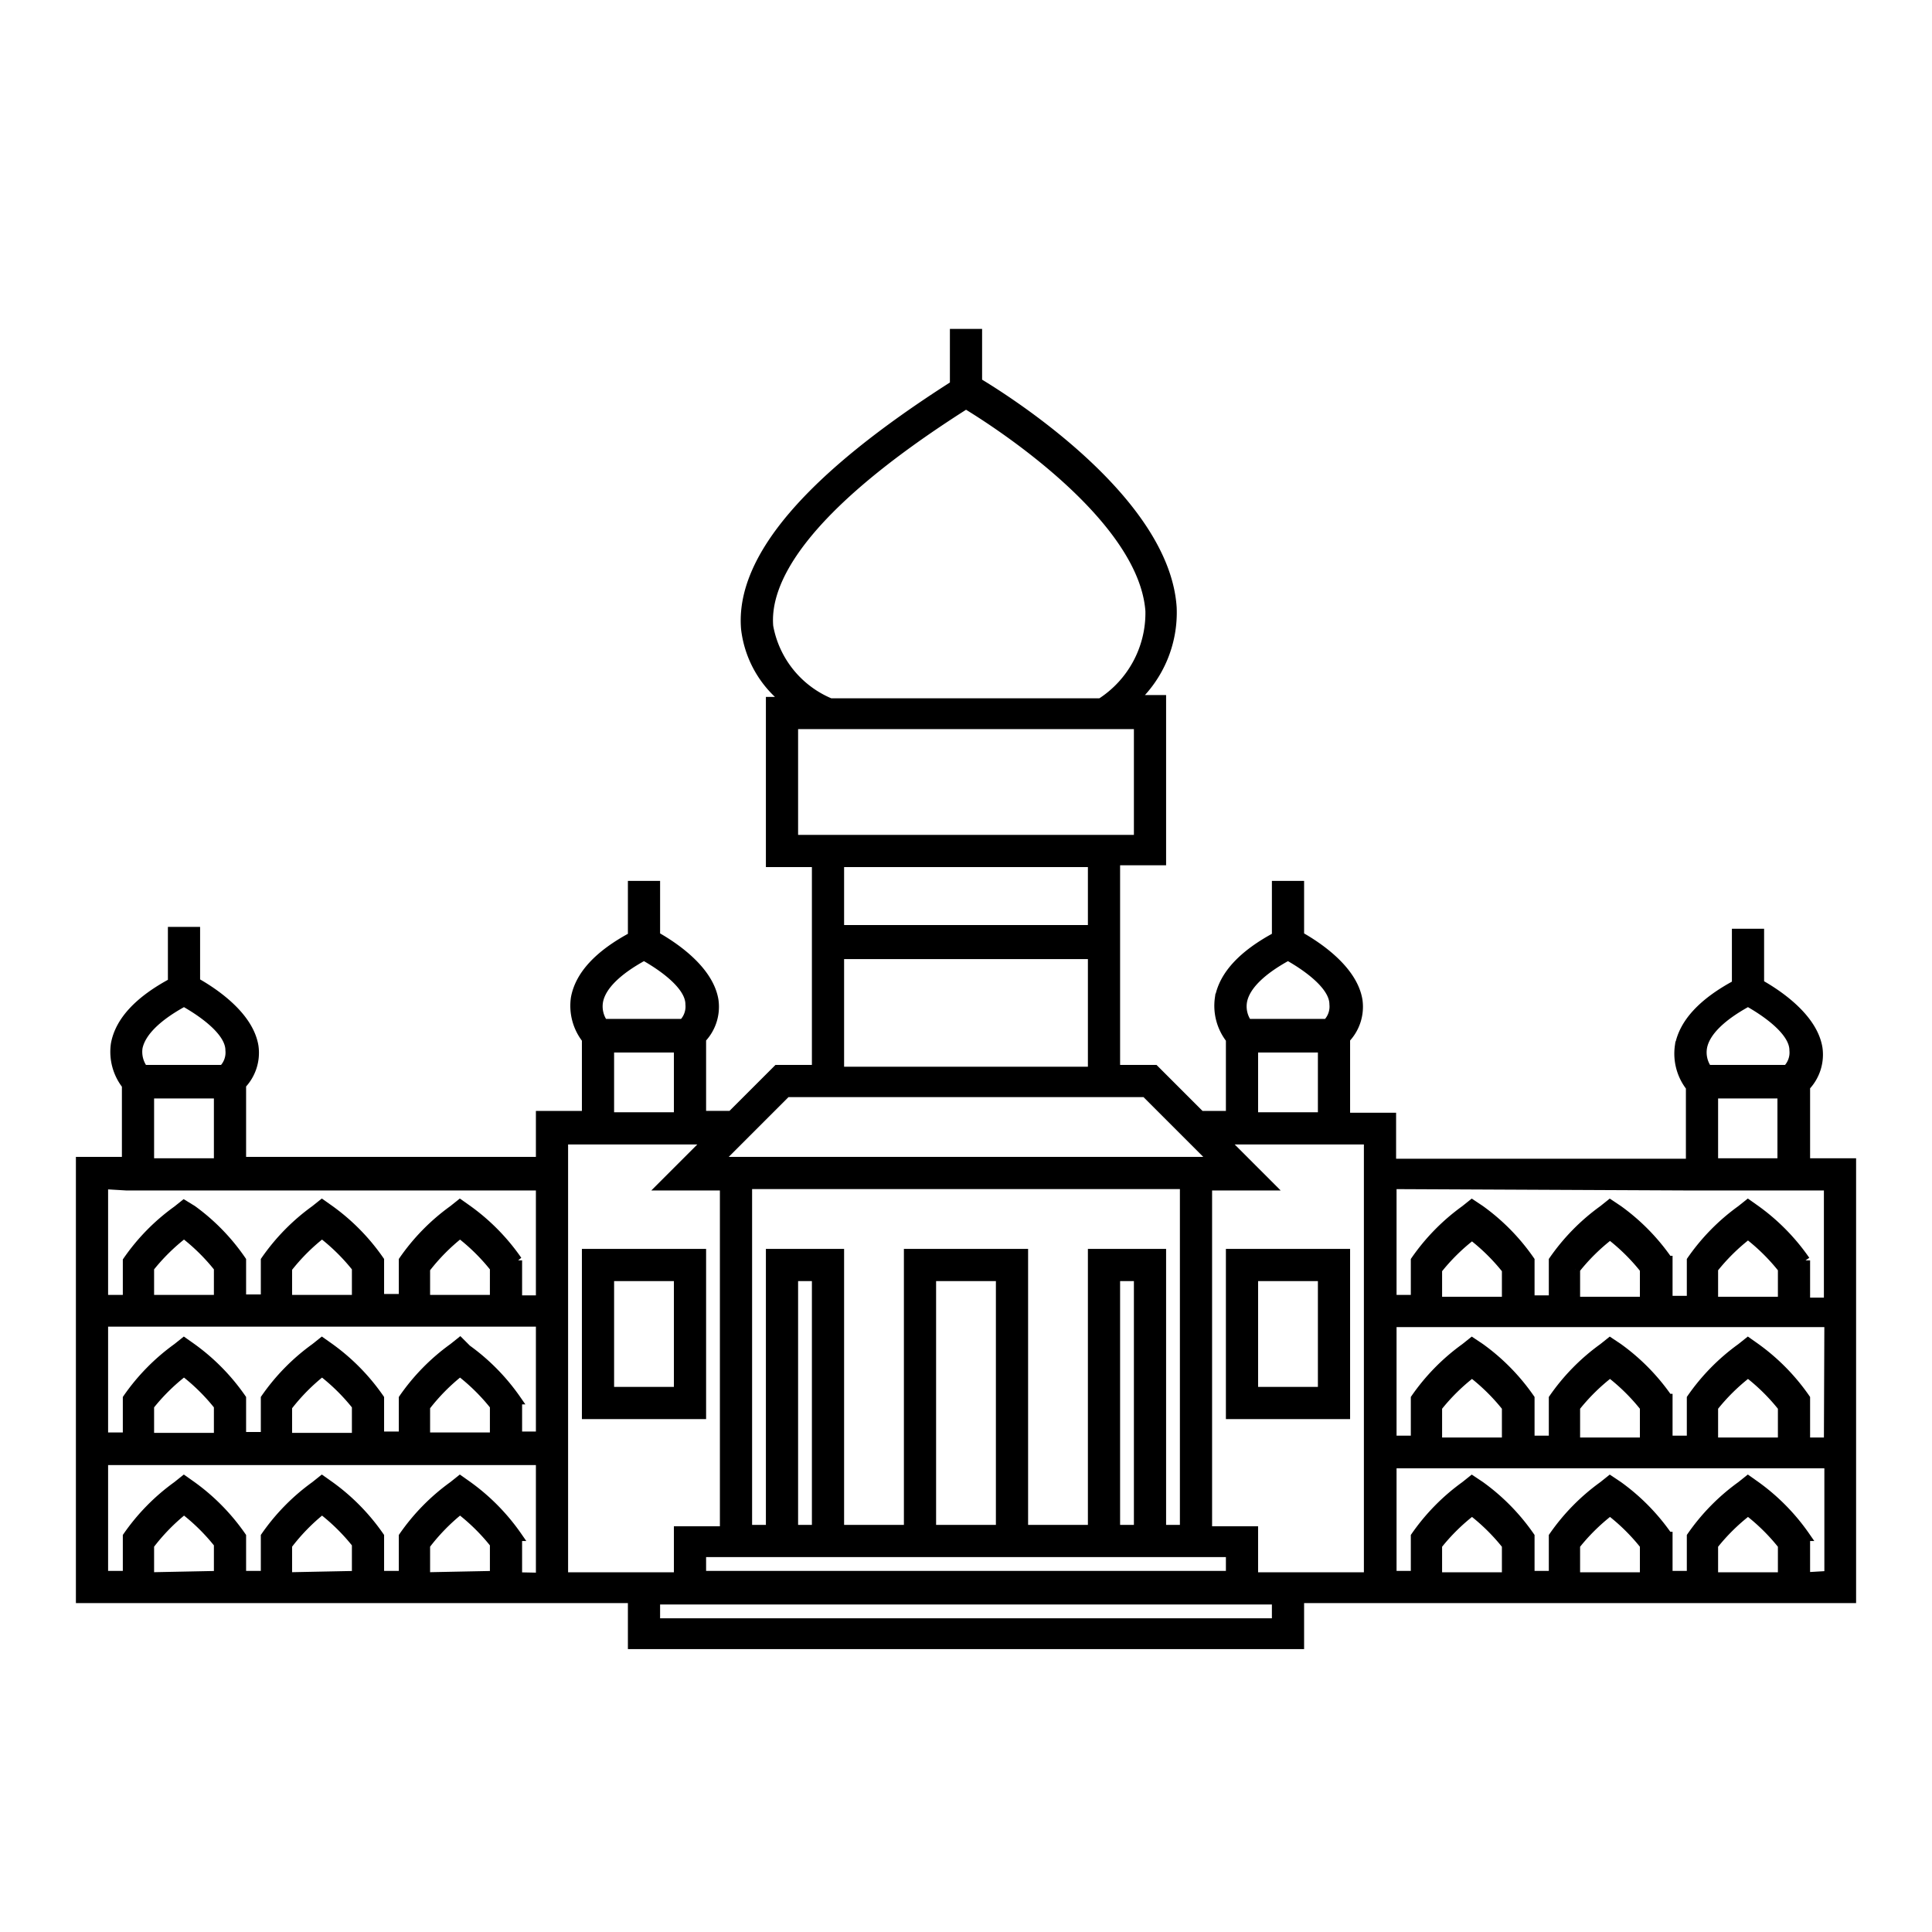 <svg xmlns="http://www.w3.org/2000/svg" viewBox="-1 -1 42 42"><path d="M14.25 26.25h-2.5v3.5h2.5zm-.5 3h-1.5v-2.5h1.5zm12 .5h2.5v-3.5h-2.5zm.5-3h1.5v2.5h-1.5z" stroke-width=".2" stroke="#000"/><path d="M39.25 27.28v-3h-1v-1.66a1 1 0 0 0 .27-.83c-.11-.69-.93-1.21-1.27-1.4v-1.1h-.5v1.11c-.73.39-1.15.84-1.24 1.34a1.17 1.17 0 0 0 .24.89v1.66h-6.5v-1h-1v-1.71a1 1 0 0 0 .27-.83c-.11-.69-.93-1.21-1.27-1.4v-1.1h-.5v1.11c-.73.39-1.15.84-1.24 1.34a1.17 1.17 0 0 0 .24.89v1.66h-.65l-1-1h-.85v-4.54h1v-3.5h-.6a2.57 2.57 0 0 0 .83-2c-.15-2.33-3.53-4.48-4.23-4.9V6.25h-.5v1.12c-3.14 2-4.67 3.77-4.54 5.3a2.31 2.31 0 0 0 .91 1.58h-.37v3.5h1v4.5h-.85l-1 1h-.65v-1.67a1 1 0 0 0 .27-.83c-.11-.69-.93-1.21-1.27-1.4v-1.1h-.5v1.11c-.73.39-1.15.84-1.24 1.34a1.17 1.17 0 0 0 .24.89v1.66h-1v1h-6.5v-1.67a1 1 0 0 0 .27-.83c-.11-.69-.93-1.21-1.27-1.4v-1.1h-.5v1.11c-.73.39-1.15.84-1.24 1.34a1.17 1.17 0 0 0 .24.89v1.66h-1v9.5h12v1h14.5v-1h12v-6.47zM37 20.78c.34.19 1 .62 1 1.05a.52.52 0 0 1-.15.42h-1.73a.64.64 0 0 1-.11-.48c.06-.33.4-.67.99-.99zm-.75 2h1.49v1.5h-1.49zm-.5 2h3v2.53h-.5v-.91a4.54 4.54 0 0 0-1.08-1.1l-.17-.12-.15.12a4.54 4.54 0 0 0-1.08 1.1v.87h-.51v-.87a4.54 4.54 0 0 0-1.08-1.1l-.18-.12-.15.12a4.54 4.54 0 0 0-1.08 1.1v.86h-.51v-.86a4.54 4.54 0 0 0-1.08-1.1l-.18-.12-.15.12a4.54 4.54 0 0 0-1.08 1.1v.85h-.51v-2.5zm3 5.57h-.5v-.95a4.54 4.54 0 0 0-1.08-1.1l-.17-.12-.15.12a4.54 4.54 0 0 0-1.08 1.1v.91h-.51v-.91a4.54 4.54 0 0 0-1.08-1.1l-.18-.12-.15.12a4.54 4.54 0 0 0-1.08 1.1v.91h-.51v-.91a4.54 4.54 0 0 0-1.08-1.1l-.18-.12-.15.12a4.54 4.54 0 0 0-1.08 1.1v.91h-.51v-2.56h9.5zm-1 0h-1.5v-.76a4.3 4.3 0 0 1 .75-.74 4.3 4.3 0 0 1 .75.74zm-3 0h-1.5v-.76a4.3 4.3 0 0 1 .75-.74 4.3 4.3 0 0 1 .75.74zm-3 0h-1.5v-.76a4.3 4.3 0 0 1 .75-.74 4.3 4.3 0 0 1 .75.74zm0-3.06h-1.5v-.69a4.3 4.3 0 0 1 .75-.74 4.3 4.3 0 0 1 .75.74zm3 0h-1.5v-.7a4.3 4.3 0 0 1 .75-.74 4.3 4.3 0 0 1 .75.74zm3 0h-1.5v-.71a4.3 4.3 0 0 1 .75-.74 4.3 4.3 0 0 1 .75.74zM27 19.78c.34.19 1 .62 1 1.05a.52.52 0 0 1-.15.42h-1.73a.64.64 0 0 1-.11-.48c.06-.33.4-.67.99-.99zm-.75 2h1.5v1.5h-1.5zm-10.54-9.16c-.08-.92.6-2.49 4.29-4.83.68.41 3.85 2.45 4 4.49a2.32 2.32 0 0 1-1.07 2h-5.88a2.23 2.23 0 0 1-1.34-1.66zm.54 4.63v-2.5h7.5v2.5h-7.5zm1 .5h5.5v1.46h-5.5zm0 2h5.5v2.54h-5.5zm-1.15 3h7.8l1.5 1.5H14.6zm9.65 10.5h-11.5v-.5h11.5zm-9-1h-.5v-5.5h.5zm4 0h-1.5v-5.5h1.5zm3 0h-.5v-5.5h.5zm.5 0v-6h-1.5v6h-1.5v-6h-2.5v6h-1.5v-6h-1.5v6h-.5v-7.5h9.5v7.5zM13 19.78c.34.19 1 .62 1 1.05a.52.52 0 0 1-.15.42h-1.73a.64.64 0 0 1-.11-.48c.06-.33.4-.67.99-.99zm-.75 2h1.5v1.5h-1.5zm-2.5 8.46h-1.5v-.66a4.3 4.3 0 0 1 .75-.76 4.3 4.3 0 0 1 .75.74zm.48-.81a4.54 4.54 0 0 0-1.08-1.1L9 28.18l-.15.12a4.54 4.54 0 0 0-1.08 1.1v.82h-.52v-.82a4.54 4.54 0 0 0-1.08-1.1L6 28.18l-.15.12a4.54 4.54 0 0 0-1.08 1.1v.83h-.52v-.83a4.54 4.54 0 0 0-1.08-1.1L3 28.18l-.15.12a4.54 4.54 0 0 0-1.08 1.1v.84h-.52v-2.5h9.5v2.48h-.5v-.72zm-3.48.82h-1.5v-.67a4.3 4.3 0 0 1 .75-.76 4.3 4.3 0 0 1 .75.74zm-3 0h-1.5v-.69a4.3 4.3 0 0 1 .75-.74 4.3 4.3 0 0 1 .75.74zm0-3h-1.5v-.69a4.31 4.31 0 0 1 .75-.74 4.3 4.3 0 0 1 .75.74zm3 0h-1.5v-.68a4.3 4.3 0 0 1 .75-.75 4.3 4.3 0 0 1 .75.74zm3 0h-1.5v-.67a4.3 4.3 0 0 1 .75-.76 4.3 4.3 0 0 1 .75.74zM3 20.78c.34.19 1 .62 1 1.05a.52.52 0 0 1-.15.42H2.12a.64.64 0 0 1-.12-.48c.07-.33.41-.67 1-.99zm-.75 2h1.5v1.5h-1.5zm-.5 2h9v2.48h-.5v-.86a4.54 4.54 0 0 0-1.08-1.1L9 25.18l-.15.12a4.54 4.54 0 0 0-1.08 1.1v.83h-.52v-.83a4.54 4.54 0 0 0-1.08-1.1L6 25.18l-.15.12a4.54 4.54 0 0 0-1.08 1.1v.84h-.52v-.84a4.49 4.49 0 0 0-1.07-1.1L3 25.19l-.15.12a4.5 4.5 0 0 0-1.08 1.1v.84h-.52v-2.5zm.5 8.5v-.69a4.3 4.3 0 0 1 .75-.77 4.3 4.3 0 0 1 .75.74v.69zm3 0v-.69a4.3 4.3 0 0 1 .75-.77 4.3 4.3 0 0 1 .75.74v.69zm3 0v-.69a4.3 4.3 0 0 1 .75-.77 4.3 4.3 0 0 1 .75.74v.69zm2 0v-.88a4.54 4.54 0 0 0-1.08-1.1L9 31.18l-.15.12a4.54 4.54 0 0 0-1.08 1.1v.85h-.52v-.85a4.54 4.54 0 0 0-1.08-1.1L6 31.18l-.15.12a4.54 4.54 0 0 0-1.08 1.1v.85h-.52v-.85a4.54 4.54 0 0 0-1.08-1.1L3 31.18l-.15.12a4.54 4.54 0 0 0-1.08 1.1v.85h-.52v-2.5h9.5v2.54zm1-9.5h3.15l-1 1h1.35v7.5h-1v1h-2.5zm15.5 10.5h-13.5v-.5h13.5zm-.5-1v-1h-1v-7.5h1.35l-1-1h3.15v9.5zm4 0v-.69a4.3 4.3 0 0 1 .75-.74 4.3 4.3 0 0 1 .75.74v.69zm3 0v-.69a4.3 4.3 0 0 1 .75-.74 4.3 4.3 0 0 1 .75.74v.69zm3 0v-.69a4.3 4.3 0 0 1 .75-.74 4.3 4.3 0 0 1 .75.74v.69zm2 0v-.88a4.54 4.54 0 0 0-1.08-1.1l-.17-.12-.15.12a4.54 4.54 0 0 0-1.08 1.1v.85h-.51v-.85a4.54 4.54 0 0 0-1.08-1.1l-.18-.12-.15.12a4.54 4.54 0 0 0-1.08 1.1v.85h-.51v-.85a4.54 4.54 0 0 0-1.08-1.1l-.18-.12-.15.12a4.54 4.54 0 0 0-1.08 1.1v.85h-.51v-2.43h9.5v2.43z" stroke-width=".2" stroke="#000"/></svg>